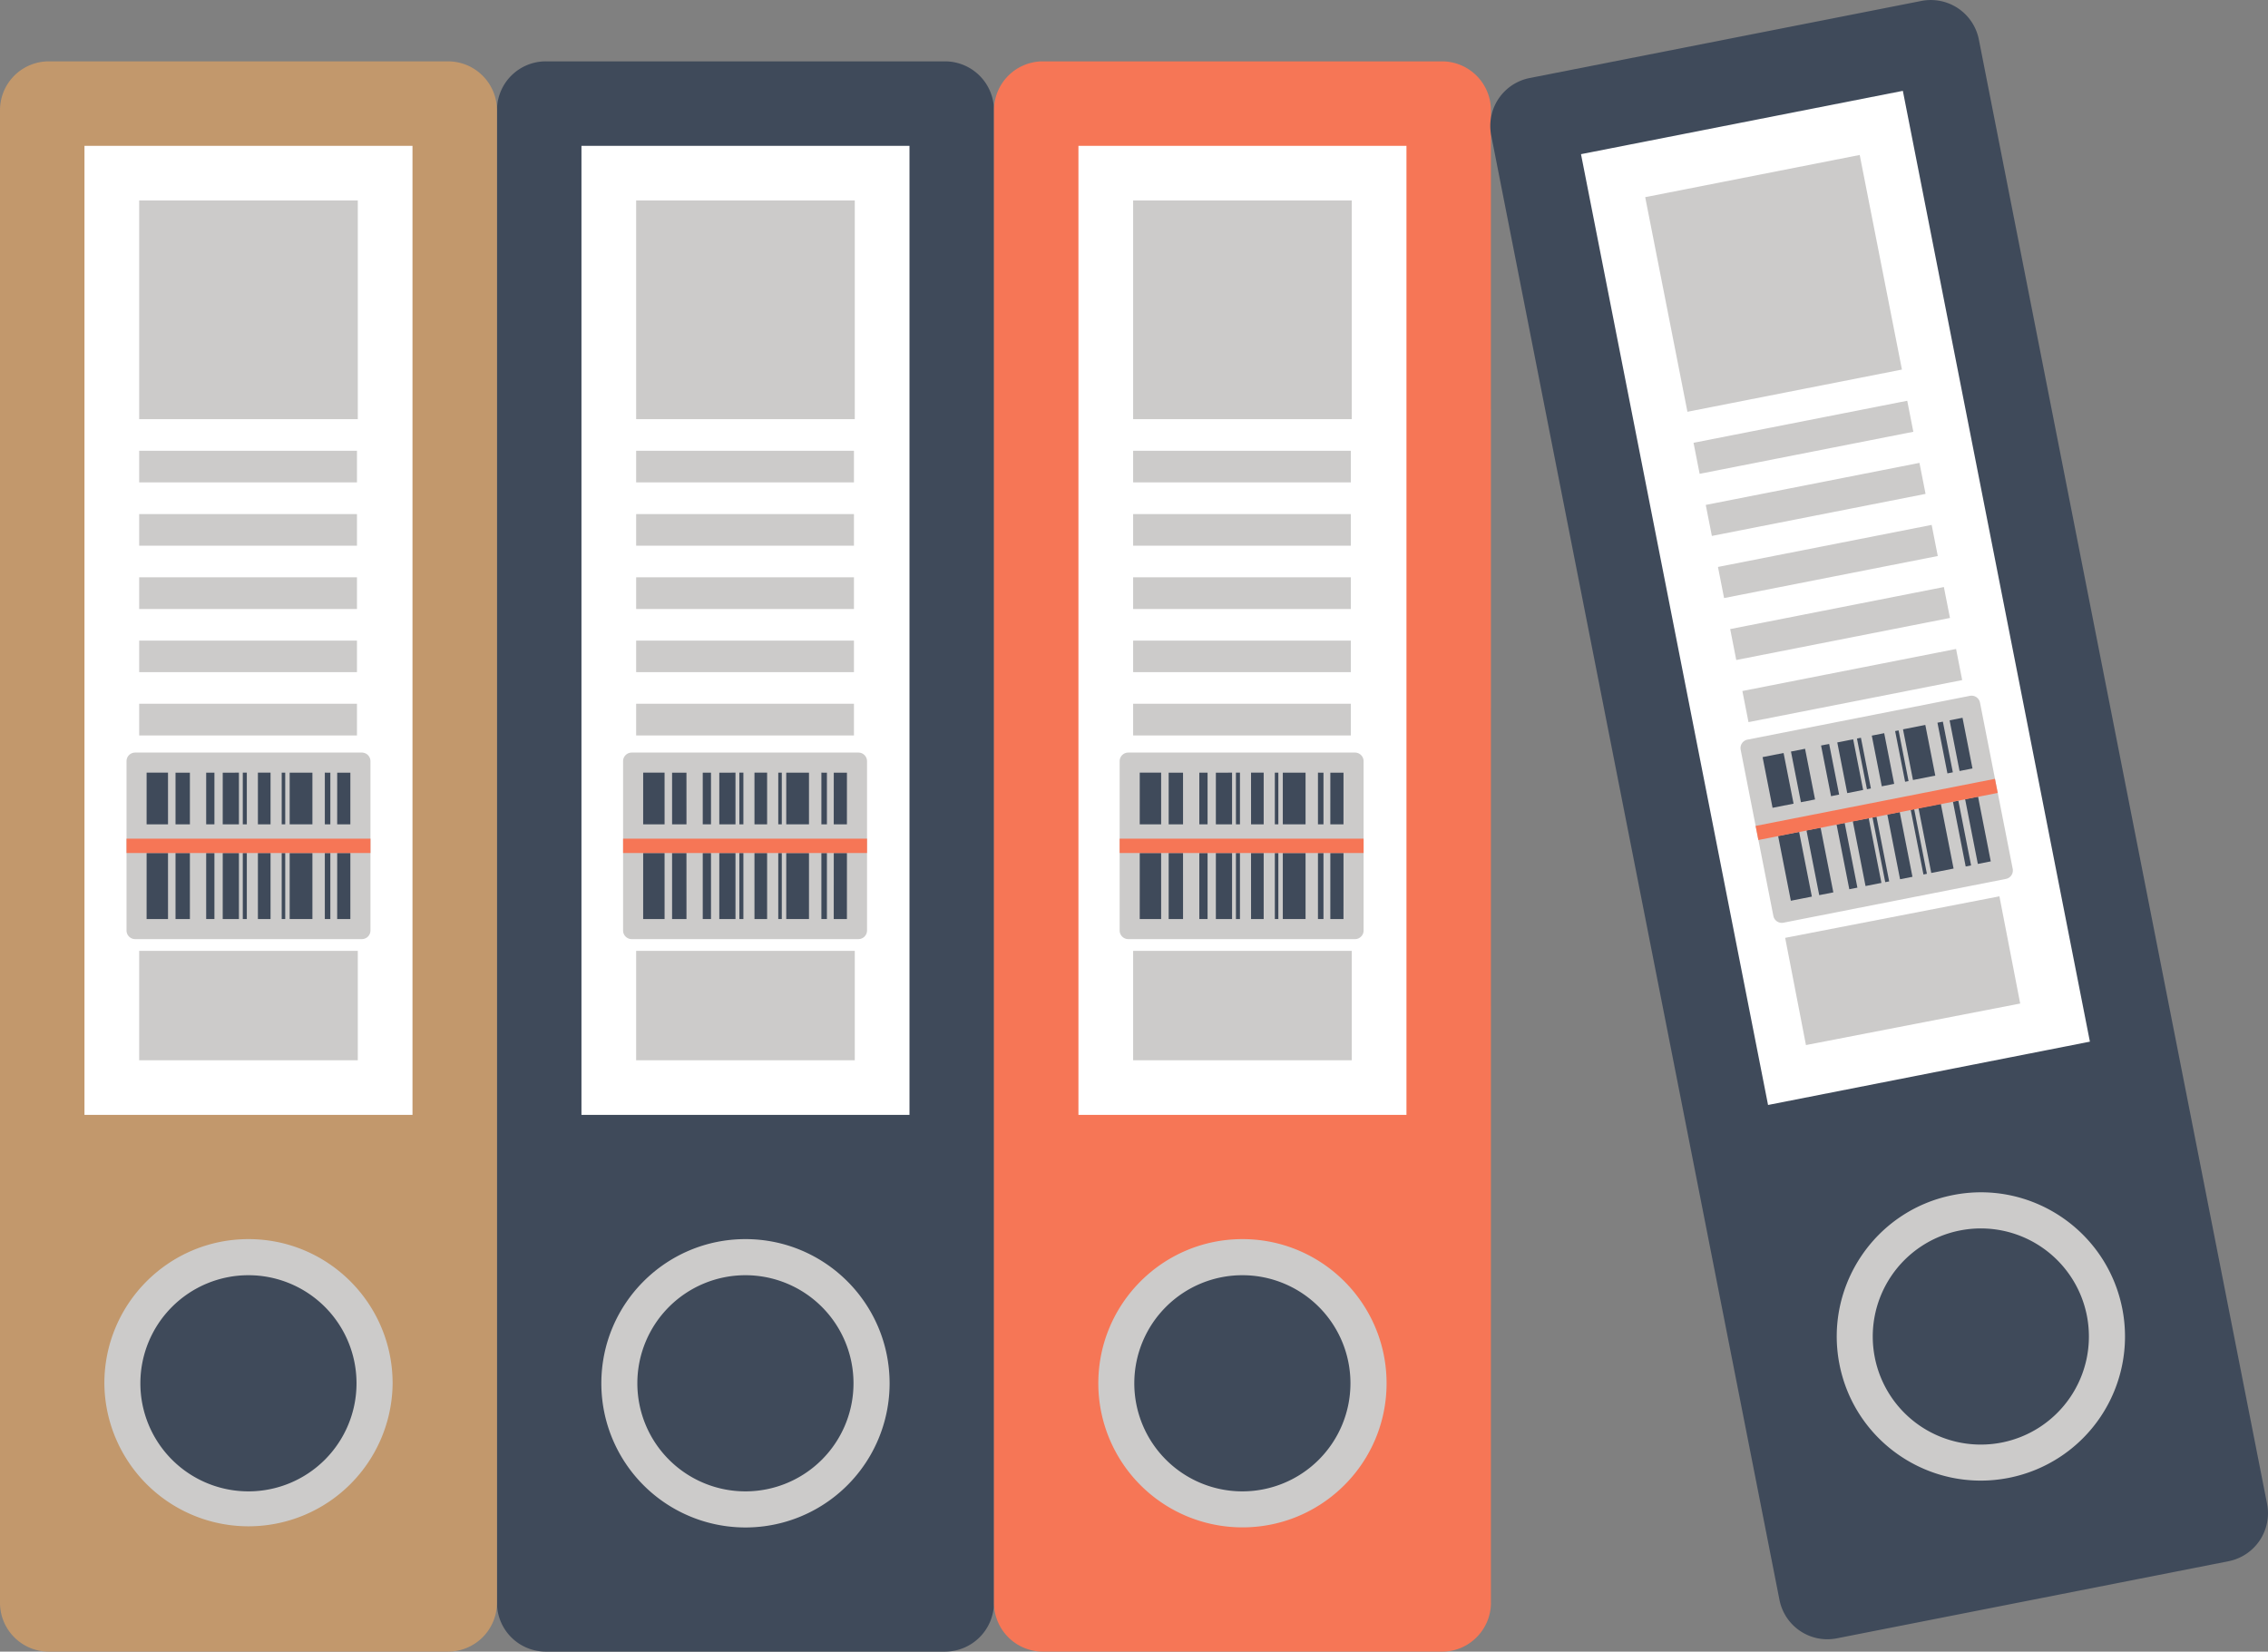 <?xml version="1.0" encoding="UTF-8"?>
<svg xmlns="http://www.w3.org/2000/svg" viewBox="0 0 2421.76 1763.6">
  <rect x="0" y="0" width="2421.76" height="1763.6" fill="#808080" stroke="none"/>
  <defs>
    <style>.cls-1{fill:#3f4a5a;}.cls-2{fill:#cccbca;}.cls-3{fill:#fff;}.cls-4{fill:#c2986c;}.cls-5{fill:#f67656;}</style>
  </defs>
  <g id="Ebene_2" data-name="Ebene 2">
    <g id="bg">
      <path class="cls-1" d="M1061.35,117.77a52.31,52.31,0,0,0-52.25-52.25H582.91a52.14,52.14,0,0,0-52.24,52.25V1711.45a52.14,52.14,0,0,0,52.24,52.15H1009.1a52.31,52.31,0,0,0,52.25-52.15Z"></path>
      <path class="cls-2" d="M949.91,1477.13a153.9,153.9,0,0,1-307.8,0c0-85,68.88-154,153.9-154S949.91,1392.1,949.91,1477.13Z"></path>
      <path class="cls-1" d="M911.36,1477.13A115.4,115.4,0,1,1,796,1361.68,115.39,115.39,0,0,1,911.36,1477.13Z"></path>
      <rect class="cls-3" x="620.88" y="155.73" width="350.26" height="1034.73"></rect>
      <rect class="cls-2" x="679.29" y="214.04" width="233.44" height="233.54"></rect>
      <rect class="cls-2" x="679.29" y="1015.33" width="233.44" height="116.82"></rect>
      <rect class="cls-2" x="679.29" y="684.05" width="232.56" height="33.66"></rect>
      <rect class="cls-2" x="679.29" y="751.46" width="232.56" height="33.86"></rect>
      <rect class="cls-2" x="679.29" y="616.45" width="232.56" height="33.86"></rect>
      <rect class="cls-2" x="679.29" y="548.94" width="232.56" height="33.75"></rect>
      <rect class="cls-2" x="679.29" y="481.33" width="232.56" height="33.75"></rect>
      <path class="cls-4" d="M530.67,117.77a52.29,52.29,0,0,0-52.25-52.25H52.24A52.12,52.12,0,0,0,0,117.77V1711.45a52.12,52.12,0,0,0,52.24,52.15H478.42a52.29,52.29,0,0,0,52.25-52.15Z"></path>
      <path class="cls-2" d="M419.23,1477.13a153.9,153.9,0,0,1-307.79,0c0-85,68.87-154,153.9-154S419.23,1392.1,419.23,1477.13Z"></path>
      <path class="cls-1" d="M380.69,1477.13a115.4,115.4,0,1,1-115.35-115.45A115.39,115.39,0,0,1,380.69,1477.13Z"></path>
      <rect class="cls-3" x="90.2" y="155.73" width="350.26" height="1034.73"></rect>
      <rect class="cls-2" x="148.61" y="214.04" width="233.44" height="233.54"></rect>
      <rect class="cls-2" x="148.61" y="1015.33" width="233.44" height="116.82"></rect>
      <rect class="cls-2" x="148.61" y="684.05" width="232.56" height="33.66"></rect>
      <rect class="cls-2" x="148.61" y="751.46" width="232.56" height="33.86"></rect>
      <rect class="cls-2" x="148.61" y="616.45" width="232.56" height="33.86"></rect>
      <rect class="cls-2" x="148.61" y="548.94" width="232.56" height="33.75"></rect>
      <rect class="cls-2" x="148.61" y="481.33" width="232.56" height="33.75"></rect>
      <path class="cls-5" d="M1592,117.77a52.29,52.29,0,0,0-52.25-52.25H1113.59a52.27,52.27,0,0,0-52.24,52.25V1711.45a52.27,52.27,0,0,0,52.24,52.15h426.18a51.52,51.52,0,0,0,36.89-15.27,52.2,52.2,0,0,0,15.36-36.88Z"></path>
      <path class="cls-2" d="M1480.58,1477.13c0,84.92-69,153.8-153.9,153.8a153.85,153.85,0,0,1-153.9-153.8c0-85,68.88-154,153.9-154S1480.58,1392.1,1480.58,1477.13Z"></path>
      <path class="cls-1" d="M1442,1477.13a115.4,115.4,0,1,1-115.35-115.45A115.33,115.33,0,0,1,1442,1477.13Z"></path>
      <rect class="cls-3" x="1151.55" y="155.73" width="350.26" height="1034.73"></rect>
      <rect class="cls-2" x="1209.96" y="214.04" width="233.44" height="233.54"></rect>
      <rect class="cls-2" x="1209.96" y="1015.33" width="233.44" height="116.82"></rect>
      <rect class="cls-2" x="1209.96" y="684.05" width="232.46" height="33.66"></rect>
      <rect class="cls-2" x="1209.96" y="751.46" width="232.46" height="33.86"></rect>
      <rect class="cls-2" x="1209.96" y="616.45" width="232.46" height="33.86"></rect>
      <rect class="cls-2" x="1209.96" y="548.94" width="232.46" height="33.75"></rect>
      <rect class="cls-2" x="1209.96" y="481.33" width="232.46" height="33.75"></rect>
      <path class="cls-2" d="M392.88,806.29a9.19,9.19,0,0,0-6.5-2.69H144.3a9.2,9.2,0,0,0-9.2,9.19V993.58a9.2,9.2,0,0,0,9.2,9.2H386.38a9.18,9.18,0,0,0,9.19-9.2V812.79A9.25,9.25,0,0,0,392.88,806.29Z"></path>
      <polygon class="cls-1" points="237.84 825.06 237.82 880.21 255.12 880.21 255.12 825.04 237.84 825.06"></polygon>
      <polygon class="cls-1" points="275.4 880.21 288.89 880.21 288.89 825.04 275.39 825.04 275.4 880.21"></polygon>
      <rect class="cls-1" x="309.32" y="825.06" width="24.28" height="55.15"></rect>
      <rect class="cls-1" x="300.8" y="825.05" width="3.76" height="55.16"></rect>
      <polygon class="cls-1" points="374.12 825.06 360.07 825.06 360.04 880.21 374.11 880.21 374.12 825.06"></polygon>
      <polygon class="cls-1" points="263.56 880.21 263.56 825.04 259.25 825.04 259.26 880.21 263.56 880.21"></polygon>
      <polygon class="cls-1" points="156.55 825.04 156.54 880.21 179.41 880.21 179.4 825.04 156.55 825.04"></polygon>
      <polygon class="cls-1" points="346.85 825.04 346.85 880.21 352.75 880.21 352.75 825.06 346.85 825.04"></polygon>
      <rect class="cls-1" x="220.16" y="825.06" width="8.8" height="55.15"></rect>
      <polygon class="cls-1" points="202.77 825.06 187.42 825.06 187.42 880.21 202.78 880.21 202.77 825.06"></polygon>
      <polygon class="cls-1" points="237.84 910.86 237.82 981.34 255.12 981.34 255.12 910.86 237.84 910.86"></polygon>
      <polygon class="cls-1" points="275.4 981.34 288.89 981.34 288.89 910.86 275.39 910.86 275.4 981.34"></polygon>
      <rect class="cls-1" x="309.32" y="910.86" width="24.28" height="70.48"></rect>
      <rect class="cls-1" x="300.8" y="910.86" width="3.76" height="70.48"></rect>
      <polygon class="cls-1" points="374.12 910.86 360.07 910.86 360.04 981.34 374.11 981.34 374.12 910.86"></polygon>
      <polygon class="cls-1" points="263.56 981.34 263.56 910.86 259.25 910.86 259.26 981.34 263.56 981.34"></polygon>
      <polygon class="cls-1" points="156.55 910.86 156.54 981.34 179.41 981.34 179.4 910.86 156.55 910.86"></polygon>
      <rect class="cls-1" x="346.85" y="910.86" width="5.89" height="70.48"></rect>
      <rect class="cls-1" x="220.16" y="910.86" width="8.8" height="70.48"></rect>
      <polygon class="cls-1" points="202.77 910.86 187.42 910.86 187.42 981.34 202.78 981.34 202.77 910.86"></polygon>
      <rect class="cls-5" x="135.1" y="895.53" width="260.48" height="15.33"></rect>
      <path class="cls-2" d="M923.11,806.29a9.19,9.19,0,0,0-6.5-2.69H674.53a9.2,9.2,0,0,0-9.2,9.19V993.58a9.2,9.2,0,0,0,9.2,9.2H916.61a9.15,9.15,0,0,0,6.5-2.69,9.25,9.25,0,0,0,2.7-6.51V812.79A9.27,9.27,0,0,0,923.11,806.29Z"></path>
      <polygon class="cls-1" points="768.07 825.06 768.06 880.21 785.35 880.21 785.35 825.04 768.07 825.06"></polygon>
      <polygon class="cls-1" points="805.63 880.21 819.12 880.21 819.12 825.04 805.62 825.04 805.63 880.21"></polygon>
      <rect class="cls-1" x="839.55" y="825.06" width="24.28" height="55.15"></rect>
      <rect class="cls-1" x="831.03" y="825.05" width="3.76" height="55.16"></rect>
      <polygon class="cls-1" points="904.36 825.06 890.3 825.06 890.27 880.21 904.34 880.21 904.36 825.06"></polygon>
      <polygon class="cls-1" points="793.79 880.21 793.79 825.04 789.48 825.04 789.5 880.21 793.79 880.21"></polygon>
      <polygon class="cls-1" points="686.78 825.04 686.77 880.21 709.64 880.21 709.63 825.04 686.78 825.04"></polygon>
      <polygon class="cls-1" points="877.08 825.04 877.08 880.21 882.98 880.21 882.98 825.06 877.08 825.04"></polygon>
      <rect class="cls-1" x="750.39" y="825.06" width="8.8" height="55.15"></rect>
      <polygon class="cls-1" points="733 825.06 717.65 825.06 717.65 880.21 733.02 880.21 733 825.06"></polygon>
      <polygon class="cls-1" points="768.07 910.86 768.06 981.34 785.35 981.34 785.35 910.86 768.07 910.86"></polygon>
      <polygon class="cls-1" points="805.63 981.34 819.12 981.34 819.12 910.86 805.62 910.86 805.63 981.34"></polygon>
      <rect class="cls-1" x="839.55" y="910.86" width="24.28" height="70.48"></rect>
      <rect class="cls-1" x="831.03" y="910.86" width="3.76" height="70.48"></rect>
      <polygon class="cls-1" points="904.36 910.86 890.3 910.86 890.27 981.34 904.34 981.34 904.36 910.86"></polygon>
      <polygon class="cls-1" points="793.79 981.34 793.79 910.86 789.48 910.86 789.5 981.34 793.79 981.34"></polygon>
      <polygon class="cls-1" points="686.78 910.86 686.77 981.34 709.64 981.34 709.63 910.86 686.78 910.86"></polygon>
      <rect class="cls-1" x="877.08" y="910.86" width="5.89" height="70.48"></rect>
      <rect class="cls-1" x="750.39" y="910.86" width="8.8" height="70.48"></rect>
      <polygon class="cls-1" points="733 910.86 717.65 910.86 717.65 981.34 733.02 981.34 733 910.86"></polygon>
      <rect class="cls-5" x="665.33" y="895.53" width="260.48" height="15.33"></rect>
      <path class="cls-1" d="M2113,42.16A52.29,52.29,0,0,0,2051.66,1L1633.5,83.29a52.11,52.11,0,0,0-41.17,61.35L1900.1,1708.32a52.12,52.12,0,0,0,61.33,41.08l418.15-82.31a52.28,52.28,0,0,0,41.2-61.26Z"></path>
      <path class="cls-2" d="M2266.19,1397.45a153.84,153.84,0,0,1-121.3,180.62c-83.42,16.42-164.31-37.86-180.71-121.18s37.84-164.4,121.27-180.82S2249.77,1314,2266.19,1397.45Z"></path>
      <path class="cls-1" d="M2228.36,1404.89a115.4,115.4,0,1,1-135.47-91A115.39,115.39,0,0,1,2228.36,1404.89Z"></path>
      <rect class="cls-3" x="1784.78" y="120.91" width="350.26" height="1034.73" transform="translate(-86.37 390.51) rotate(-11.13)"></rect>
      <rect class="cls-2" x="1777.09" y="185.66" width="233.44" height="233.54" transform="translate(-22.76 371.41) rotate(-11.13)"></rect>
      <rect class="cls-2" x="1920.56" y="972.97" width="233.44" height="116.82" transform="matrix(0.98, -0.19, 0.19, 0.98, -160.82, 412.83)"></rect>
      <rect class="cls-2" x="1848.57" y="648.79" width="232.56" height="33.66" transform="translate(-91.56 391.98) rotate(-11.13)"></rect>
      <rect class="cls-2" x="1861.6" y="714.93" width="232.56" height="33.86" transform="translate(-104.1 395.74) rotate(-11.13)"></rect>
      <rect class="cls-2" x="1835.53" y="582.45" width="232.56" height="33.86" transform="translate(-79.01 388.21) rotate(-11.13)"></rect>
      <rect class="cls-2" x="1822.48" y="516.22" width="232.56" height="33.75" transform="translate(-66.45 384.45) rotate(-11.13)"></rect>
      <rect class="cls-2" x="1809.43" y="449.89" width="232.56" height="33.75" transform="translate(-53.89 380.68) rotate(-11.13)"></rect>
      <path class="cls-2" d="M2110.34,744.42a9.2,9.2,0,0,0-6.89-1.39l-237.53,46.75a9.22,9.22,0,0,0-7.25,10.79L1893.59,978a9.18,9.18,0,0,0,10.8,7.25l237.52-46.75a9.14,9.14,0,0,0,5.86-3.89,9.28,9.28,0,0,0,1.39-6.91l-34.92-177.39A9.2,9.2,0,0,0,2110.34,744.42Z"></path>
      <polygon class="cls-1" points="1961.84 792.77 1972.48 846.88 1989.45 843.54 1978.8 789.42 1961.84 792.77"></polygon>
      <polygon class="cls-1" points="2009.36 839.62 2022.59 837.02 2011.94 782.9 1998.69 785.5 2009.36 839.62"></polygon>
      <rect class="cls-1" x="2037.08" y="776.1" width="24.28" height="55.15" transform="translate(-116.63 410.88) rotate(-11.14)"></rect>
      <rect class="cls-1" x="2028.91" y="779.71" width="3.76" height="55.16" transform="translate(-117.72 407.62) rotate(-11.14)"></rect>
      <polygon class="cls-1" points="2095.57 766.45 2081.77 769.16 2092.4 823.28 2106.2 820.56 2095.57 766.45"></polygon>
      <polygon class="cls-1" points="1997.73 841.91 1987.08 787.79 1982.85 788.62 1993.52 842.74 1997.73 841.91"></polygon>
      <polygon class="cls-1" points="1882.09 808.45 1892.73 862.58 1915.17 858.16 1904.5 804.04 1882.09 808.45"></polygon>
      <polygon class="cls-1" points="2068.8 771.7 2079.45 825.83 2085.24 824.69 2074.59 770.58 2068.8 771.7"></polygon>
      <rect class="cls-1" x="1949.75" y="794.81" width="8.8" height="55.15" transform="translate(-122.05 392.93) rotate(-11.14)"></rect>
      <polygon class="cls-1" points="1927.44 799.54 1912.38 802.5 1923.03 856.61 1938.1 853.65 1927.44 799.54"></polygon>
      <polygon class="cls-1" points="1978.41 876.95 1992.01 946.11 2008.98 942.77 1995.37 873.62 1978.41 876.95"></polygon>
      <polygon class="cls-1" points="2028.88 938.85 2042.12 936.25 2028.51 867.09 2015.26 869.7 2028.88 938.85"></polygon>
      <rect class="cls-1" x="2055.13" y="860.14" width="24.28" height="70.48" transform="translate(-134.01 416.13) rotate(-11.14)"></rect>
      <rect class="cls-1" x="2046.96" y="863.77" width="3.76" height="70.48" transform="translate(-135.05 412.61) rotate(-11.14)"></rect>
      <polygon class="cls-1" points="2112.14 850.63 2098.34 853.35 2111.93 922.51 2125.73 919.79 2112.14 850.63"></polygon>
      <polygon class="cls-1" points="2017.26 941.14 2003.65 871.99 1999.43 872.82 2013.05 941.97 2017.26 941.14"></polygon>
      <polygon class="cls-1" points="1898.66 892.65 1912.26 961.81 1934.7 957.39 1921.08 888.24 1898.66 892.65"></polygon>
      <rect class="cls-1" x="2092.13" y="854.67" width="5.89" height="70.48" transform="translate(-132.42 421.33) rotate(-11.13)"></rect>
      <rect class="cls-1" x="1967.8" y="878.85" width="8.8" height="70.49" transform="translate(-139.36 397.91) rotate(-11.13)"></rect>
      <polygon class="cls-1" points="1944.01 883.72 1928.95 886.69 1942.56 955.84 1957.63 952.88 1944.01 883.72"></polygon>
      <rect class="cls-5" x="1873.68" y="856.46" width="260.48" height="15.33" transform="translate(-129.16 403.26) rotate(-11.13)"></rect>
      <path class="cls-2" d="M1453.34,806.29a9.19,9.19,0,0,0-6.5-2.69H1204.76a9.2,9.2,0,0,0-9.2,9.19V993.58a9.2,9.2,0,0,0,9.2,9.2h242.08a9.2,9.2,0,0,0,9.2-9.2V812.79A9.22,9.22,0,0,0,1453.34,806.29Z"></path>
      <polygon class="cls-1" points="1298.3 825.06 1298.29 880.21 1315.58 880.21 1315.58 825.04 1298.3 825.06"></polygon>
      <polygon class="cls-1" points="1335.87 880.21 1349.35 880.21 1349.35 825.04 1335.85 825.04 1335.87 880.21"></polygon>
      <rect class="cls-1" x="1369.78" y="825.06" width="24.28" height="55.15"></rect>
      <rect class="cls-1" x="1361.26" y="825.05" width="3.76" height="55.16"></rect>
      <polygon class="cls-1" points="1434.59 825.06 1420.53 825.06 1420.51 880.21 1434.57 880.21 1434.59 825.06"></polygon>
      <polygon class="cls-1" points="1324.02 880.21 1324.02 825.04 1319.71 825.04 1319.73 880.21 1324.02 880.21"></polygon>
      <polygon class="cls-1" points="1217.01 825.04 1217 880.21 1239.87 880.21 1239.86 825.04 1217.01 825.04"></polygon>
      <polygon class="cls-1" points="1407.31 825.04 1407.31 880.21 1413.21 880.21 1413.21 825.06 1407.31 825.04"></polygon>
      <rect class="cls-1" x="1280.63" y="825.06" width="8.8" height="55.15"></rect>
      <polygon class="cls-1" points="1263.24 825.06 1247.89 825.06 1247.89 880.21 1263.25 880.21 1263.24 825.06"></polygon>
      <polygon class="cls-1" points="1298.3 910.86 1298.29 981.34 1315.58 981.34 1315.58 910.86 1298.3 910.86"></polygon>
      <polygon class="cls-1" points="1335.87 981.34 1349.35 981.34 1349.35 910.86 1335.85 910.86 1335.87 981.34"></polygon>
      <rect class="cls-1" x="1369.78" y="910.86" width="24.28" height="70.48"></rect>
      <rect class="cls-1" x="1361.26" y="910.86" width="3.76" height="70.48"></rect>
      <polygon class="cls-1" points="1434.59 910.86 1420.53 910.86 1420.51 981.34 1434.57 981.34 1434.59 910.86"></polygon>
      <polygon class="cls-1" points="1324.02 981.34 1324.02 910.86 1319.71 910.86 1319.73 981.34 1324.02 981.34"></polygon>
      <polygon class="cls-1" points="1217.01 910.86 1217 981.34 1239.87 981.34 1239.86 910.86 1217.01 910.86"></polygon>
      <rect class="cls-1" x="1407.31" y="910.86" width="5.89" height="70.48"></rect>
      <rect class="cls-1" x="1280.63" y="910.86" width="8.8" height="70.48"></rect>
      <polygon class="cls-1" points="1263.24 910.86 1247.89 910.86 1247.89 981.34 1263.25 981.34 1263.24 910.86"></polygon>
      <rect class="cls-5" x="1195.56" y="895.53" width="260.48" height="15.33"></rect>
    </g>
  </g>
</svg>
